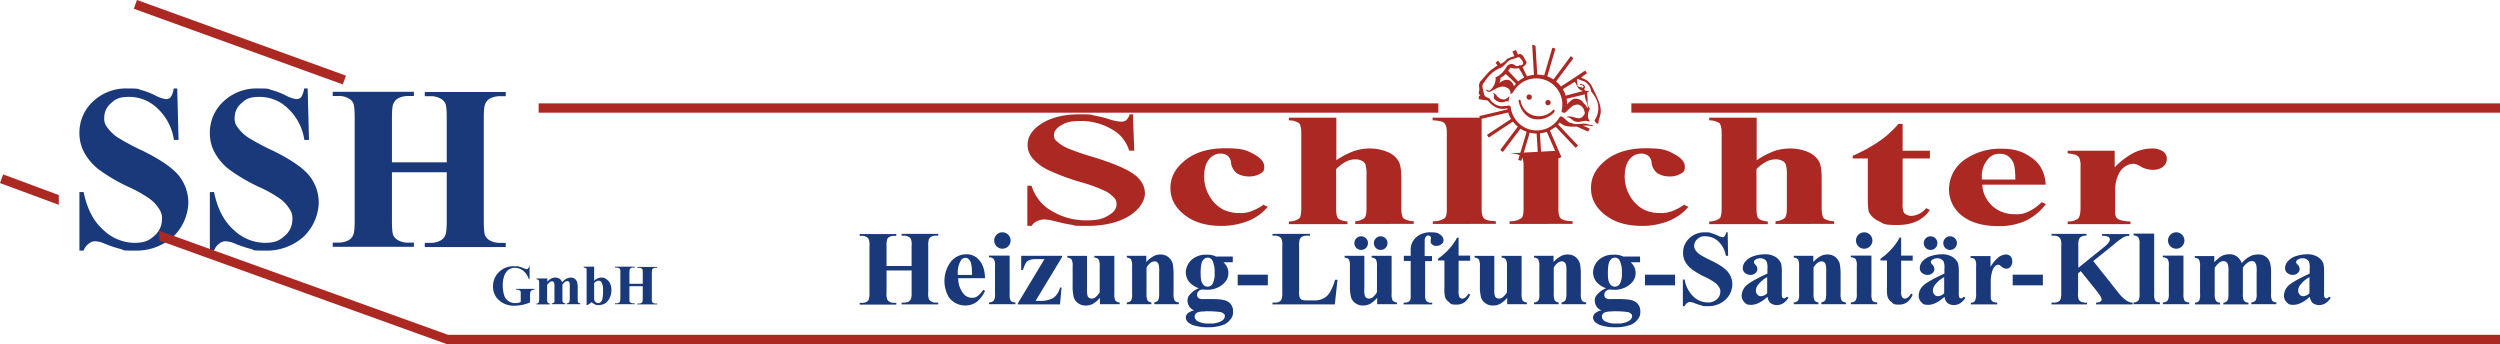 <svg xmlns="http://www.w3.org/2000/svg" width="877.498" height="120.783" viewBox="0 0 877.498 120.783">
  <g id="Logo_SSH" data-name="Logo SSH" transform="translate(0 -1.975)">
    <path id="Pfad_12" data-name="Pfad 12" d="M145.5,81.208V98.1c0,2.8.156,4.516.467,5.217a3.971,3.971,0,0,0,1.791,1.791,7.1,7.1,0,0,0,3.659.779h1.791v1.479h-28.5v-1.479H126.5a7.687,7.687,0,0,0,3.815-.856,3.754,3.754,0,0,0,1.635-1.946c.311-.623.467-2.336.467-5.061V62.211c0-2.8-.156-4.516-.467-5.216a3.622,3.622,0,0,0-1.791-1.791,6.912,6.912,0,0,0-3.659-.779h-1.791V52.946h28.5v1.479h-1.791a7.687,7.687,0,0,0-3.815.856,3.753,3.753,0,0,0-1.635,1.946c-.311.623-.467,2.336-.467,5.061V77.7h19.231V62.289c0-2.8-.156-4.516-.467-5.216a3.97,3.97,0,0,0-1.791-1.791,7.1,7.1,0,0,0-3.659-.779h-1.791V53.024h28.418V54.5h-1.791a7.481,7.481,0,0,0-3.815.856,3.753,3.753,0,0,0-1.635,1.946c-.311.623-.467,2.336-.467,5.061V98.181c0,2.8.156,4.516.467,5.216a3.971,3.971,0,0,0,1.791,1.791,7.1,7.1,0,0,0,3.659.779h1.791v1.479H157.025v-1.479h1.791a7.481,7.481,0,0,0,3.815-.856,3.753,3.753,0,0,0,1.635-1.946c.311-.623.467-2.336.467-5.061v-16.9H145.5ZM115.916,51.7l.467,18.141h-1.635a18.75,18.75,0,0,0-5.684-10.978,14.187,14.187,0,0,0-9.888-4.126c-3.581,0-4.905.7-6.462,2.18A6.555,6.555,0,0,0,90.3,61.977a4.609,4.609,0,0,0,.856,3.192,14.1,14.1,0,0,0,3.737,3.737,80.391,80.391,0,0,0,8.72,4.671c6.384,3.114,10.667,6.073,12.924,8.876a15.181,15.181,0,0,1,3.27,9.577,17.232,17.232,0,0,1-5.294,11.757,19.323,19.323,0,0,1-13.547,4.905c-5.45,0-3.348-.156-4.905-.545A45.611,45.611,0,0,1,90.3,106.2a8.523,8.523,0,0,0-3.192-.779,3.409,3.409,0,0,0-2.18.779,5.28,5.28,0,0,0-1.869,2.491H81.58V88.138H83.06c1.168,5.761,3.426,10.2,6.852,13.236a16,16,0,0,0,10.822,4.594c3.815,0,5.372-.856,7.163-2.491a7.411,7.411,0,0,0,2.647-5.684,5.37,5.37,0,0,0-1.012-3.737,12.568,12.568,0,0,0-3.114-3.426,43.439,43.439,0,0,0-7.4-4.2A61.3,61.3,0,0,1,88.354,80.2a19.125,19.125,0,0,1-4.983-5.761,14.21,14.21,0,0,1-1.791-7.007A14.9,14.9,0,0,1,86.33,56.371,16.885,16.885,0,0,1,98.4,51.778c4.827,0,3.5.234,5.139.623a25.911,25.911,0,0,1,4.594,1.791,11.413,11.413,0,0,0,3.815,1.324,2.23,2.23,0,0,0,1.635-.623,7.075,7.075,0,0,0,1.09-3.114h1.168Zm-45.78,0L70.6,69.841H68.967a18.75,18.75,0,0,0-5.684-10.978A14.187,14.187,0,0,0,53.4,54.736c-3.581,0-4.905.7-6.462,2.18a6.555,6.555,0,0,0-2.414,5.061,4.609,4.609,0,0,0,.856,3.192,14.1,14.1,0,0,0,3.737,3.737,80.388,80.388,0,0,0,8.72,4.671c6.384,3.114,10.667,6.073,12.924,8.876a15.181,15.181,0,0,1,3.27,9.577,17.232,17.232,0,0,1-5.294,11.757,19.323,19.323,0,0,1-13.547,4.905c-5.45,0-3.348-.156-4.905-.545A45.61,45.61,0,0,1,44.52,106.2a8.523,8.523,0,0,0-3.192-.779,3.408,3.408,0,0,0-2.18.779,5.28,5.28,0,0,0-1.869,2.491H35.8V88.138h1.479c1.168,5.761,3.426,10.2,6.852,13.236a16,16,0,0,0,10.822,4.594c3.815,0,5.372-.856,7.163-2.491a7.411,7.411,0,0,0,2.647-5.684,5.37,5.37,0,0,0-1.012-3.737,12.568,12.568,0,0,0-3.114-3.426,43.44,43.44,0,0,0-7.4-4.2A61.3,61.3,0,0,1,42.574,80.2a19.125,19.125,0,0,1-4.983-5.761A14.21,14.21,0,0,1,35.8,67.427a14.9,14.9,0,0,1,4.749-11.056,16.885,16.885,0,0,1,12.068-4.594c4.827,0,3.5.234,5.139.623a25.911,25.911,0,0,1,4.594,1.791,11.412,11.412,0,0,0,3.815,1.324,2.23,2.23,0,0,0,1.635-.623,7.075,7.075,0,0,0,1.09-3.114h1.168Z" transform="translate(-7.927 -18.756)" fill="#1a397a"/>
    <path id="Pfad_13" data-name="Pfad 13" d="M690.272,45.847A7.734,7.734,0,0,1,682.72,48.1c-2.725-.779-4.438-3.581-4.905-6.151a.37.37,0,1,1,.7-.234,6.375,6.375,0,0,0,4.438,5.216,6.734,6.734,0,0,0,6.852-1.791c.311-.467,1.012.156.467.623m-2.414-2.414a.936.936,0,1,1,1.168-.623A.969.969,0,0,1,687.858,43.355Zm-6.618-1.946a.936.936,0,1,0-.623-1.168A.969.969,0,0,0,681.24,41.409Zm-7.085.7c-.623-.389-1.246.156-1.946.234A3.49,3.49,0,0,1,669.25,41.1c-.389-.545.389-1.4-.467-1.791v-.156a1.706,1.706,0,0,1,1.479,1.09,3.253,3.253,0,0,0,2.569,1.09,3.411,3.411,0,0,0,1.791-1.324l-.389,2.1Zm-7.163-4.36Zm7.163-6.462.779-1.09a5.514,5.514,0,0,0,2.958.156s1.4,2.258,1.869,3.27a12.348,12.348,0,0,0-2.1,1.4Zm-.856,1.09s3.348,3.192,3.581,3.5c-.234.234-.467.545-.7.779h0a4.33,4.33,0,0,0-1.09-1.713c-1.4-1.09-2.958-.156-4.127.623a4,4,0,0,0,.545-1.869,6.3,6.3,0,0,0,1.791-1.324Zm27.8,7.163c-.311,1.713,1.168,3.036.934,4.749,0,0-.156.156-.234,0-.234-1.012-1.168-1.479-1.635-2.258a3.173,3.173,0,0,0-3.27-.779,7.894,7.894,0,0,0-2.1,1.869h0a8.866,8.866,0,0,0-.156-2.024l6.54-1.557Zm-.623-1.168-6.151,1.635a8.374,8.374,0,0,0-1.012-2.258l4.127-2.569c.779.389.623,2.569,2.959,3.192Zm-.312-5.061,1.635-1.168-.623-.934-8.487,5.606a9.227,9.227,0,0,0-1.713-1.791l6.073-8.175-.934-.7-6.073,8.175a11.411,11.411,0,0,0-2.18-1.09l2.88-9.732-1.09-.311-2.881,9.732a12.813,12.813,0,0,0-2.414-.311l-.623-10.122-1.168-.389.623,10.589a12.1,12.1,0,0,0-2.413.545l-1.635-3.27c.312,0,1.012-.779,1.168-.934a1.306,1.306,0,0,0,.233-.934c-.778-.934-1.012-2.725-2.491-2.725l-.467.234-.7-1.635-1.246.545.7,1.635a17.059,17.059,0,0,0-2.569.934,5.781,5.781,0,0,1-2.258,1.791l-.934-1.168-.857.779.7.934a7.06,7.06,0,0,0-1.479,1.012c-1.869,1.168-2.959,2.959-4.438,4.438a2.57,2.57,0,0,0-.545,2.1,3.832,3.832,0,0,1-.156,1.869,1.758,1.758,0,0,0,.623,1.246h-.545l-.078,1.168,3.192.467c1.324,1.713,3.582,3.27,5.762,2.881a3.442,3.442,0,0,0,1.168-.156h0v.389l-9.888,2.336.234,1.09,9.888-2.336a8.383,8.383,0,0,0,1.012,2.258l-8.486,5.606.623.934,8.487-5.606a12.344,12.344,0,0,0,1.713,1.791l-6.151,8.175.934.7,6.151-8.175a11.412,11.412,0,0,0,2.18,1.09l-2.958,9.888,1.09.311,2.959-9.888a12.813,12.813,0,0,0,2.414.311l.623,10.122h1.168l-.623-10.2A12.106,12.106,0,0,0,687.7,52.7l4.049,9.343,1.09-.467-4.049-9.343a18.1,18.1,0,0,0,2.025-1.324l7.007,7.4.856-.779-7.007-7.4a4.279,4.279,0,0,0,.545-.7h0A16.686,16.686,0,0,0,693.7,50.44a10.778,10.778,0,0,0,4.438.389l4.049,1.791.623-1.012-2.414-1.09h.389a15.416,15.416,0,0,1,3.27.234v-.234c-1.09-.234-2.024-.545-3.114-.7-1.479,0-2.958.467-4.516-.156-1.635-.234-2.18-1.713-3.5-2.336h-.156a.482.482,0,0,0-.545.156,9.255,9.255,0,0,1-10.667,4.36,9.357,9.357,0,0,1-6.54-7.942c-.156-.311-.467-.467-1.012-.389-.623.156-1.324.078-1.947.234a5.356,5.356,0,0,1-4.516-2.8,8.632,8.632,0,0,1-1.479-.7c-.389-.311-.545-1.557-.856-2.8a2.843,2.843,0,0,1,0-1.4c1.791-2.647,3.036-4.282,5.761-5.606,1.869-.389,2.725-2.881,4.516-3.192.856-.234,1.635-.623,2.491-.779,3.115,2.881.156,3.114.234,2.8-1.635,1.168-1.479-.7-3.348-.311l-.778.311c-.389.156-1.635,3.27-4.36,4.282a5.178,5.178,0,0,1-.545,2.8c-.467.623-.779,1.479-1.635,1.869h-.156c-.312.078-.467-.156-.623-.311H666.6c-.078,0-.234,0-.234.156a1.479,1.479,0,0,0,1.168.623,2.761,2.761,0,0,0,.7-.311c1.557-.7,3.036-1.869,4.671-1.479a4.738,4.738,0,0,1,1.4.7,2.064,2.064,0,0,1,.623,1.713c0,.234.467,0,.934-.467a9.177,9.177,0,0,1,17.051,6.384c0,.234,0,.545.156.623l.545.156h.312a.469.469,0,0,0,.311-.078c.779-.779,1.635-1.557,2.414-2.258a4.236,4.236,0,0,1,2.1-.545,3.121,3.121,0,0,1,2.18,2.491c.311.545-.078,1.09-.467,1.557a1.892,1.892,0,0,1-1.09.7c-1.479.311-3.192-1.09-4.749-.389v.156c1.479-.234,1.946,1.246,3.192,1.479,1.713.467,3.27-.856,4.905.078v-.311h0c-.856-1.168-.623-2.569-.156-3.893,0-.156.311-.156.311-.311a4.072,4.072,0,0,1-.856-2.336,20.871,20.871,0,0,0-.156-3.114c0-.389.389-.623.7-.7a.206.206,0,0,0-.234-.234,1.592,1.592,0,0,1-1.324-.234c-.312-.311,0-.7.156-1.012l-.389-.856c-.545,0-.856-.311-1.4-.311a.7.7,0,0,0,.078.389,1.158,1.158,0,0,1,1.168.545c.078.234-.234.311-.389.467-.545-.467-1.4-.234-1.869-.779.467-.467-.623-2.569.312-2.336a11.48,11.48,0,0,0,2.1.779,5.386,5.386,0,0,1,2.024,1.946,5.66,5.66,0,0,1,.467,1.635,17.94,17.94,0,0,1,1.09,1.479,7.571,7.571,0,0,1,.39,8.253c-.7.467.156.856.233,1.4l.7.234a3.121,3.121,0,0,0,.234-1.168,24.752,24.752,0,0,0,.7-2.569c.311-3.27-1.635-6.151-2.959-9.187a5.758,5.758,0,0,0-3.893-3.192Zm-6.7,12.379h.311c.078,0,.233.078.312.078l-.545-.156Z" transform="translate(-144.776 -4.456)" fill="#ac2823"/>
    <path id="Pfad_14" data-name="Pfad 14" d="M840.26,76.369v5.839a25.4,25.4,0,0,1,7.085-5.294,15.045,15.045,0,0,1,5.839-1.324,6.677,6.677,0,0,1,3.893.934,3.132,3.132,0,0,1,1.48,2.647,3.574,3.574,0,0,1-1.4,2.881,5.425,5.425,0,0,1-3.426,1.012,8.3,8.3,0,0,1-3.971-.934,11.3,11.3,0,0,0-1.946-1.012,3.946,3.946,0,0,0-1.012-.156,4.756,4.756,0,0,0-2.336.623,6.2,6.2,0,0,0-2.647,2.647,12.523,12.523,0,0,0-1.4,5.917v7.474a3.788,3.788,0,0,0,.311,2.024,2.968,2.968,0,0,0,1.557,1.09,14.5,14.5,0,0,0,3.5.467v.934H823.754v-.934a6.01,6.01,0,0,0,3.582-.934c.623-.545.934-1.869.934-4.126V81.9a7.27,7.27,0,0,0-.389-2.881,2.583,2.583,0,0,0-1.246-1.168,12.51,12.51,0,0,0-2.881-.545v-.934H840.26ZM805.379,86.49c0-2.959-.233-4.983-.779-6.073a5.58,5.58,0,0,0-2.335-2.491,5.326,5.326,0,0,0-2.413-.467,4.99,4.99,0,0,0-3.659,1.4,8.857,8.857,0,0,0-2.569,6.7v.934h11.757Zm10.666,1.791H793.778a10.792,10.792,0,0,0,4.282,8.1,11.326,11.326,0,0,0,7.241,2.258,8.523,8.523,0,0,0,4.75-.934,16.9,16.9,0,0,0,4.593-3.27l1.479.623a19.35,19.35,0,0,1-7.319,6,22.865,22.865,0,0,1-9.265,1.791c-6,0-10.589-1.479-13.7-4.36a11.591,11.591,0,0,1-3.737-8.8,12.788,12.788,0,0,1,5.528-10.2,21.76,21.76,0,0,1,12.847-3.815c4.9,0,7.708,1.09,10.666,3.192,3.036,2.1,4.671,5.294,4.9,9.5ZM765.827,66.87v9.5H775.4v2.725h-9.576V94.977a7.754,7.754,0,0,0,.311,2.881,2.16,2.16,0,0,0,1.168,1.012,3.808,3.808,0,0,0,1.479.389,7.236,7.236,0,0,0,5.294-2.725l1.324.623c-2.336,3.5-6.151,5.294-11.367,5.294s-4.749-.467-6.54-1.324a7.456,7.456,0,0,1-3.426-3.036c-.311-.623-.467-2.336-.467-5.061V79.094h-5.294v-.934a57.178,57.178,0,0,0,9.343-5.139,33.492,33.492,0,0,0,6.7-6.073h1.4Zm-51.231-2.1V79.717a28.892,28.892,0,0,1,6.073-3.192,17.869,17.869,0,0,1,5.762-.934,15.939,15.939,0,0,1,6.54,1.4,7.821,7.821,0,0,1,3.581,3.27c.623,1.246.857,3.348.857,6.229V96.534c0,1.946.311,3.192.857,3.659a6.8,6.8,0,0,0,3.5.934v.934H721.215v-.934a5.728,5.728,0,0,0,3.192-1.09c.545-.467.779-1.635.779-3.5V85.089a12.759,12.759,0,0,0-.389-3.971,2.6,2.6,0,0,0-1.324-1.246,4.636,4.636,0,0,0-2.1-.467,7.282,7.282,0,0,0-3.348.779,13.782,13.782,0,0,0-3.5,2.647V96.612c0,1.869.234,2.959.623,3.426.545.623,1.635,1.012,3.348,1.168v.934H697.935v-.934a6.184,6.184,0,0,0,3.66-1.09c.467-.389.7-1.635.7-3.581V70.3c0-1.946-.312-3.192-.856-3.659a6.8,6.8,0,0,0-3.5-.934v-.934H714.6Zm-25.3,30.676,1.324.623a17.452,17.452,0,0,1-7.163,5.061,25.524,25.524,0,0,1-9.109,1.635c-5.45,0-9.732-1.324-13-3.893s-4.905-5.684-4.905-9.343,1.479-6.54,4.438-9.187c3.582-3.192,8.487-4.827,14.715-4.827s7.552.7,10.044,2.024,3.737,2.8,3.737,4.438-.467,1.869-1.479,2.491A7.392,7.392,0,0,1,684,85.4a8.035,8.035,0,0,1-4.2-1.09,5.414,5.414,0,0,1-2.1-3.815,3.438,3.438,0,0,0-1.245-2.414,4.121,4.121,0,0,0-2.336-.7,5.062,5.062,0,0,0-3.581,1.4c-1.479,1.4-2.258,3.581-2.258,6.462a13.3,13.3,0,0,0,1.791,6.929,12.083,12.083,0,0,0,4.983,4.905,13,13,0,0,0,5.683,1.168,10.455,10.455,0,0,0,4.049-.623,18.584,18.584,0,0,0,4.516-2.414Zm-44.3-19.075v20.4c0,1.869.312,3.036,1.012,3.5.7.545,2.024.779,3.971.856v.934H627.863v-.934a6.846,6.846,0,0,0,4.049-1.012c.623-.389.856-1.557.856-3.426V81.663c0-1.869-.311-3.036-1.012-3.5-.7-.545-2.024-.779-3.971-.856l17.129-.934Zm-26.939-11.6v32c0,1.869.311,3.036,1.012,3.5.7.545,2.024.779,3.971.856v.934H600.924v-.934a6.847,6.847,0,0,0,4.049-1.012c.623-.389.856-1.557.856-3.426V70.062c0-1.869-.312-2.959-1.012-3.5s-2.024-.779-3.971-.856v-.934h17.207Zm-51,0V79.717a28.89,28.89,0,0,1,6.073-3.192,17.866,17.866,0,0,1,5.761-.934,15.937,15.937,0,0,1,6.54,1.4,7.823,7.823,0,0,1,3.582,3.27c.623,1.246.856,3.348.856,6.229V96.534c0,1.946.312,3.192.857,3.659a6.8,6.8,0,0,0,3.5.934v.934H573.674v-.934a5.729,5.729,0,0,0,3.192-1.09c.545-.467.778-1.635.778-3.5V85.089a12.745,12.745,0,0,0-.389-3.971,2.6,2.6,0,0,0-1.323-1.246,4.635,4.635,0,0,0-2.1-.467,7.281,7.281,0,0,0-3.348.779,13.787,13.787,0,0,0-3.5,2.647V96.612c0,1.869.234,2.959.623,3.426.545.623,1.635,1.012,3.348,1.168v.934H550.394v-.934a6.182,6.182,0,0,0,3.659-1.09c.467-.389.7-1.635.7-3.581V70.3c0-1.946-.311-3.192-.857-3.659a6.8,6.8,0,0,0-3.5-.934v-.934h16.662ZM541.674,95.444l1.324.623a17.455,17.455,0,0,1-7.163,5.061,25.525,25.525,0,0,1-9.109,1.635c-5.45,0-9.732-1.324-13-3.893s-4.905-5.684-4.905-9.343,1.479-6.54,4.438-9.187c3.581-3.192,8.486-4.827,14.715-4.827s7.552.7,10.044,2.024,3.737,2.8,3.737,4.438-.467,1.869-1.479,2.491a7.39,7.39,0,0,1-3.893.934,8.036,8.036,0,0,1-4.2-1.09,5.415,5.415,0,0,1-2.1-3.815,3.437,3.437,0,0,0-1.246-2.414,4.119,4.119,0,0,0-2.336-.7,5.062,5.062,0,0,0-3.582,1.4c-1.479,1.4-2.258,3.581-2.258,6.462a13.3,13.3,0,0,0,1.791,6.929,12.085,12.085,0,0,0,4.983,4.905,13,13,0,0,0,5.684,1.168,10.456,10.456,0,0,0,4.049-.623,18.583,18.583,0,0,0,4.516-2.414ZM495.66,63.911l.467,12.457h-1.791a12.585,12.585,0,0,0-6.151-7.552,21.274,21.274,0,0,0-10.666-2.881c-3.815,0-5.294.467-7.007,1.479s-2.569,2.18-2.569,3.426a2.425,2.425,0,0,0,.934,2.18,13.985,13.985,0,0,0,4.049,2.569,90.129,90.129,0,0,0,9.421,3.192c6.93,2.18,11.523,4.2,13.937,6.073s3.582,4.049,3.582,6.54-1.947,5.761-5.761,8.019-8.72,3.348-14.637,3.348-3.581-.156-5.294-.389c-1.635-.234-3.737-.7-6.229-1.324a13.254,13.254,0,0,0-3.426-.545,5.442,5.442,0,0,0-2.414.545,4.374,4.374,0,0,0-2.024,1.713H458.6V88.67h1.479a15.232,15.232,0,0,0,7.4,9.032,23.111,23.111,0,0,0,11.757,3.114c4.2,0,5.839-.545,7.786-1.713,1.947-1.09,2.881-2.414,2.881-3.893a3.073,3.073,0,0,0-1.09-2.569,10.524,10.524,0,0,0-3.348-2.336,54.866,54.866,0,0,0-8.019-2.881,78.654,78.654,0,0,1-11.523-4.282,16.629,16.629,0,0,1-5.372-3.971,7.245,7.245,0,0,1-1.869-4.827c0-2.959,1.713-5.528,5.139-7.63s7.786-3.114,13-3.114,3.737.156,5.528.467a38.449,38.449,0,0,1,4.983,1.246,15.156,15.156,0,0,0,4.126.856,3.052,3.052,0,0,0,1.791-.467,4.223,4.223,0,0,0,1.246-2.1h1.324Z" transform="translate(-98.002 -21.497)" fill="#ac2823"/>
    <path id="Pfad_15" data-name="Pfad 15" d="M799.894,145.808H789.306v-3.737h10.589ZM781.52,135.453v3.893a12.067,12.067,0,0,1,2.959-3.5,4.552,4.552,0,0,1,2.414-.856,2.108,2.108,0,0,1,1.635.623,2.49,2.49,0,0,1,.623,1.791,2.7,2.7,0,0,1-.623,1.869,1.768,1.768,0,0,1-1.4.7,2.678,2.678,0,0,1-1.635-.623c-.467-.389-.778-.623-.856-.7-.156,0-.234-.078-.389-.078a1.832,1.832,0,0,0-1.012.389,3.7,3.7,0,0,0-1.09,1.791,12.393,12.393,0,0,0-.545,3.893v4.905c0,.7,0,1.168.156,1.324a1.838,1.838,0,0,0,.623.7,4.743,4.743,0,0,0,1.479.311v.623H774.59v-.623a1.578,1.578,0,0,0,1.479-.623,5.863,5.863,0,0,0,.389-2.725v-9.421a4.884,4.884,0,0,0-.156-1.869,1.985,1.985,0,0,0-.545-.779,2.2,2.2,0,0,0-1.246-.311v-.623h7.007ZM760.5,128.6a2.393,2.393,0,1,1-1.713.7A2.29,2.29,0,0,1,760.5,128.6Zm6.851,0a2.393,2.393,0,1,1-1.713.7A2.289,2.289,0,0,1,767.35,128.6Zm-2.1,20.009v-5.684a9.94,9.94,0,0,0-3.27,2.8,3.317,3.317,0,0,0-.7,1.946,2.127,2.127,0,0,0,.623,1.479,1.643,1.643,0,0,0,1.246.467A3.435,3.435,0,0,0,765.247,148.611Zm0,1.324c-2.1,1.869-3.971,2.725-5.606,2.725s-1.791-.311-2.413-.934a3.226,3.226,0,0,1-.934-2.414,4.985,4.985,0,0,1,1.713-3.5c1.09-1.012,3.581-2.414,7.319-4.127v-1.713a5.673,5.673,0,0,0-.233-2.414,2.019,2.019,0,0,0-.779-.856,2.624,2.624,0,0,0-1.324-.389,3.04,3.04,0,0,0-1.946.545.948.948,0,0,0-.467.779c0,.311.156.545.545.934a2.337,2.337,0,0,1,.7,1.479,2.04,2.04,0,0,1-.7,1.479,2.565,2.565,0,0,1-1.713.623,2.991,2.991,0,0,1-1.947-.7,2.058,2.058,0,0,1-.779-1.635,3.671,3.671,0,0,1,1.012-2.491,6.3,6.3,0,0,1,2.881-1.791,12.738,12.738,0,0,1,3.893-.623,6.649,6.649,0,0,1,3.815,1.012,5.029,5.029,0,0,1,1.868,2.258,16.094,16.094,0,0,1,.234,3.5V148.3a6.392,6.392,0,0,0,.078,1.479c0,.234.156.311.312.467.156.078.233.156.389.156.311,0,.623-.234,1.012-.623l.545.389a6.427,6.427,0,0,1-1.869,1.947,4.185,4.185,0,0,1-2.18.623,3.709,3.709,0,0,1-2.258-.7,3.362,3.362,0,0,1-1.012-2.1Zm-15.1-20.788v6.229h4.049v1.791h-4.049v10.511a4.88,4.88,0,0,0,.156,1.869,1.134,1.134,0,0,0,.467.7,1.243,1.243,0,0,0,.623.234c.779,0,1.557-.623,2.258-1.791l.545.389c-1.012,2.336-2.569,3.5-4.749,3.5s-2.024-.311-2.725-.934a3.462,3.462,0,0,1-1.4-2.024,15.384,15.384,0,0,1-.156-3.348v-9.187H742.9v-.623a21.117,21.117,0,0,0,3.893-3.426,18.222,18.222,0,0,0,2.8-3.971h.623Zm-10.433,6.307v13.469a4.572,4.572,0,0,0,.389,2.336,2.27,2.27,0,0,0,1.635.545v.623h-9.265V151.8a2.068,2.068,0,0,0,1.713-.7,4.211,4.211,0,0,0,.389-2.258v-9.966a3.7,3.7,0,0,0-.467-2.336,2.271,2.271,0,0,0-1.635-.545v-.623h7.163Zm-2.569-8.253a2.881,2.881,0,1,1-2.024,4.905,2.881,2.881,0,0,1,2.024-4.905Zm-17.83,8.253v2.18a9.181,9.181,0,0,1,2.492-2.024,4.839,4.839,0,0,1,2.569-.623,4.284,4.284,0,0,1,2.725.934,4.78,4.78,0,0,1,1.48,2.258,19.883,19.883,0,0,1,.311,3.971v6.618a4.728,4.728,0,0,0,.39,2.414,2.023,2.023,0,0,0,1.479.623v.623h-8.642V151.8a2.1,2.1,0,0,0,1.4-.779,5.97,5.97,0,0,0,.312-2.258v-7.552a10.066,10.066,0,0,0-.156-2.647,1.637,1.637,0,0,0-.545-.856,1.171,1.171,0,0,0-.856-.311c-1.012,0-2.024.7-2.881,2.18v9.187a4.951,4.951,0,0,0,.389,2.414,1.934,1.934,0,0,0,1.324.623v.623H712.46V151.8a1.972,1.972,0,0,0,1.557-.7,4.665,4.665,0,0,0,.312-2.336v-9.654a4.729,4.729,0,0,0-.389-2.414,2.024,2.024,0,0,0-1.479-.623v-.623h6.851Zm-16.194,13.158v-5.684a9.94,9.94,0,0,0-3.27,2.8,3.316,3.316,0,0,0-.7,1.946,2.127,2.127,0,0,0,.623,1.479,1.644,1.644,0,0,0,1.246.467,3.434,3.434,0,0,0,2.1-1.012Zm0,1.324c-2.1,1.869-3.971,2.725-5.606,2.725s-1.791-.311-2.414-.934a3.226,3.226,0,0,1-.934-2.414,4.986,4.986,0,0,1,1.713-3.5c1.09-1.012,3.582-2.414,7.319-4.127v-1.713a5.667,5.667,0,0,0-.234-2.414,2.018,2.018,0,0,0-.779-.856,2.624,2.624,0,0,0-1.324-.389,3.039,3.039,0,0,0-1.947.545.947.947,0,0,0-.467.779c0,.311.156.545.545.934a2.337,2.337,0,0,1,.7,1.479,2.039,2.039,0,0,1-.7,1.479,2.565,2.565,0,0,1-1.713.623,2.99,2.99,0,0,1-1.946-.7,2.058,2.058,0,0,1-.778-1.635,3.671,3.671,0,0,1,1.012-2.491,6.3,6.3,0,0,1,2.881-1.791,12.738,12.738,0,0,1,3.893-.623,6.648,6.648,0,0,1,3.815,1.012,5.029,5.029,0,0,1,1.869,2.258,16.1,16.1,0,0,1,.234,3.5V148.3a6.392,6.392,0,0,0,.078,1.479c0,.234.156.311.312.467.156.078.234.156.389.156.311,0,.623-.234,1.012-.623l.545.389a6.422,6.422,0,0,1-1.869,1.947,4.185,4.185,0,0,1-2.18.623,3.71,3.71,0,0,1-2.258-.7,3.364,3.364,0,0,1-1.012-2.1ZM689.258,127.2l.156,8.253h-.779a9.037,9.037,0,0,0-2.569-4.983,6.642,6.642,0,0,0-4.516-1.869,3.481,3.481,0,0,0-2.959,1.012,3,3,0,0,0-1.09,2.258,2.407,2.407,0,0,0,.389,1.479,5.922,5.922,0,0,0,1.713,1.713,34.9,34.9,0,0,0,3.971,2.1c2.881,1.4,4.827,2.725,5.839,4.049a6.725,6.725,0,0,1,1.479,4.36,7.529,7.529,0,0,1-2.414,5.294,8.805,8.805,0,0,1-6.151,2.258c-2.491,0-1.479-.078-2.18-.234a24.835,24.835,0,0,1-2.647-.856,4.628,4.628,0,0,0-1.479-.389,1.833,1.833,0,0,0-1.012.389,2.446,2.446,0,0,0-.857,1.09h-.623v-9.343h.623a10.559,10.559,0,0,0,3.114,6,7.162,7.162,0,0,0,4.9,2.024,4.344,4.344,0,0,0,3.27-1.09,3.533,3.533,0,0,0,1.246-2.569,2.646,2.646,0,0,0-.467-1.713,5.2,5.2,0,0,0-1.4-1.557,24.112,24.112,0,0,0-3.348-1.946,25.539,25.539,0,0,1-4.827-2.8,8.664,8.664,0,0,1-2.258-2.569,6.26,6.26,0,0,1-.778-3.192,6.724,6.724,0,0,1,2.18-5.061,7.583,7.583,0,0,1,5.45-2.1c2.18,0,1.557.078,2.336.311a14.9,14.9,0,0,1,2.1.779,5.771,5.771,0,0,0,1.713.623,1,1,0,0,0,.779-.311,3.11,3.11,0,0,0,.545-1.4h.545Zm-18.452,18.608H660.217v-3.737h10.589ZM648.616,155a6.153,6.153,0,0,0-2.492.311,1.632,1.632,0,0,0-1.012,1.479,2.032,2.032,0,0,0,1.09,1.635,7.753,7.753,0,0,0,4.049.779,8.188,8.188,0,0,0,3.971-.7c.934-.467,1.479-1.09,1.479-1.869s-.078-.545-.311-.779a2.223,2.223,0,0,0-1.479-.7,33.754,33.754,0,0,0-5.294-.234Zm1.09-18.92a2.163,2.163,0,0,0-1.791,1.09c-.467.7-.7,2.18-.7,4.36s.234,3.036.7,3.737a1.957,1.957,0,0,0,1.713,1.012,2.077,2.077,0,0,0,1.791-1.012,7.447,7.447,0,0,0,.7-3.893,8.883,8.883,0,0,0-.856-4.438,1.928,1.928,0,0,0-1.635-.856Zm3.114-.389H658.5v2.024h-3.27a6.474,6.474,0,0,1,1.246,1.635,4.543,4.543,0,0,1,.467,2.024,4.686,4.686,0,0,1-1.012,3.114,7.513,7.513,0,0,1-2.725,2.1,8.682,8.682,0,0,1-3.114.779c-.934,0-.779,0-2.18-.078a1.877,1.877,0,0,0-1.4.545,1.708,1.708,0,0,0-.545,1.324,1.307,1.307,0,0,0,.467,1.09,2.305,2.305,0,0,0,1.635.389h3.192c2.569,0,4.282.234,5.294.779A3.745,3.745,0,0,1,658.582,155a3.572,3.572,0,0,1-.934,2.8,5.435,5.435,0,0,1-2.491,1.869,14.418,14.418,0,0,1-5.372.856,14.9,14.9,0,0,1-4.2-.467,5.93,5.93,0,0,1-2.725-1.246,2.42,2.42,0,0,1-.856-1.635,2.127,2.127,0,0,1,.623-1.479,4.64,4.64,0,0,1,2.336-1.09,3.594,3.594,0,0,1-2.336-3.27,2.9,2.9,0,0,1,.934-2.413,7.972,7.972,0,0,1,3.036-2.1,7.666,7.666,0,0,1-3.5-2.336,5.56,5.56,0,0,1-1.09-3.348,6.277,6.277,0,0,1,2.024-4.282,7.341,7.341,0,0,1,5.217-1.791,6.753,6.753,0,0,1,3.5.7Zm-24.681-.234v2.18a9.177,9.177,0,0,1,2.492-2.024,4.838,4.838,0,0,1,2.569-.623,4.285,4.285,0,0,1,2.725.934,4.776,4.776,0,0,1,1.479,2.258,19.85,19.85,0,0,1,.312,3.971v6.618a4.732,4.732,0,0,0,.389,2.414,2.024,2.024,0,0,0,1.479.623v.623h-8.642V151.8a2.1,2.1,0,0,0,1.4-.779,5.97,5.97,0,0,0,.311-2.258v-7.552a10.093,10.093,0,0,0-.156-2.647,1.637,1.637,0,0,0-.545-.856,1.171,1.171,0,0,0-.856-.311c-1.012,0-2.024.7-2.881,2.18v9.187a4.949,4.949,0,0,0,.389,2.414,1.933,1.933,0,0,0,1.324.623v.623h-8.642V151.8a1.972,1.972,0,0,0,1.557-.7,4.663,4.663,0,0,0,.311-2.336v-9.654a4.729,4.729,0,0,0-.389-2.414,2.023,2.023,0,0,0-1.479-.623v-.623h6.851Zm-11.212,0v13.314a4.731,4.731,0,0,0,.389,2.414,2.023,2.023,0,0,0,1.479.623v.623h-6.929v-2.258a9.71,9.71,0,0,1-2.414,2.1,5.222,5.222,0,0,1-2.725.623,4.248,4.248,0,0,1-2.569-.856,4.026,4.026,0,0,1-1.479-2.024,16.094,16.094,0,0,1-.389-4.126v-6.774a4.725,4.725,0,0,0-.39-2.414,2.022,2.022,0,0,0-1.479-.623v-.623h6.929v11.6a7.714,7.714,0,0,0,.156,2.336,1.193,1.193,0,0,0,.545.779,1.634,1.634,0,0,0,.857.311,3.262,3.262,0,0,0,1.168-.311,6.332,6.332,0,0,0,1.713-1.946v-9.109a4.732,4.732,0,0,0-.389-2.414,2.024,2.024,0,0,0-1.479-.623v-.623h6.929Zm-22.112-6.307v6.229h4.049v1.791h-4.049v10.511a4.885,4.885,0,0,0,.156,1.869,1.135,1.135,0,0,0,.467.7,1.242,1.242,0,0,0,.623.234c.779,0,1.557-.623,2.258-1.791l.545.389c-1.012,2.336-2.569,3.5-4.749,3.5s-2.024-.311-2.725-.934a3.462,3.462,0,0,1-1.4-2.024,15.36,15.36,0,0,1-.156-3.348v-9.187h-2.258v-.623a21.111,21.111,0,0,0,3.893-3.426,18.216,18.216,0,0,0,2.8-3.971h.623Zm-11.756,8.1v11.834a4.061,4.061,0,0,0,.389,2.18,2.375,2.375,0,0,0,2.1.623v.623H575.508v-.623a4.011,4.011,0,0,0,1.635-.234,1.531,1.531,0,0,0,.7-.7,5.374,5.374,0,0,0,.156-1.869V137.244h-2.414v-1.791H578v-2.1a5.655,5.655,0,0,1,1.868-4.36,7.434,7.434,0,0,1,5.216-1.791c2.18,0,2.569.311,3.348.856a2.4,2.4,0,0,1,1.09,1.869,1.572,1.572,0,0,1-.7,1.4,2.627,2.627,0,0,1-1.791.623,1.867,1.867,0,0,1-1.479-.467,1.36,1.36,0,0,1-.545-1.09,2.158,2.158,0,0,1,.078-.7v-.545c0-.234,0-.467-.234-.545a1.16,1.16,0,0,0-.7-.311,1.2,1.2,0,0,0-.856.467,2.312,2.312,0,0,0-.389,1.4v5.372h2.569v1.791H582.9ZM560.637,128.6a2.393,2.393,0,1,1-1.713.7A2.289,2.289,0,0,1,560.637,128.6Zm6.851,0a2.393,2.393,0,1,1-1.713.7A2.29,2.29,0,0,1,567.488,128.6Zm3.815,6.852v13.314a4.731,4.731,0,0,0,.389,2.414,2.024,2.024,0,0,0,1.479.623v.623h-6.929v-2.258a9.708,9.708,0,0,1-2.414,2.1,5.222,5.222,0,0,1-2.725.623,4.248,4.248,0,0,1-2.569-.856,4.026,4.026,0,0,1-1.479-2.024,16.093,16.093,0,0,1-.389-4.126v-6.774a4.728,4.728,0,0,0-.389-2.414,2.023,2.023,0,0,0-1.479-.623v-.623h6.929v11.6a7.716,7.716,0,0,0,.156,2.336,1.194,1.194,0,0,0,.545.779,1.634,1.634,0,0,0,.857.311,3.264,3.264,0,0,0,1.168-.311,6.335,6.335,0,0,0,1.713-1.946v-9.109a4.729,4.729,0,0,0-.389-2.414,2.024,2.024,0,0,0-1.479-.623v-.623h6.929Zm-19,8.409-.934,8.642H529.494v-.623h.779a3.483,3.483,0,0,0,1.713-.389,1.566,1.566,0,0,0,.7-.856,6.83,6.83,0,0,0,.234-2.336V132.027a5.668,5.668,0,0,0-.234-2.414,2.017,2.017,0,0,0-.778-.856,3.166,3.166,0,0,0-1.635-.389h-.779v-.623h13.158v.623h-1.09a3.482,3.482,0,0,0-1.713.389,2.107,2.107,0,0,0-.779.856,6.833,6.833,0,0,0-.234,2.336v15.805a5.671,5.671,0,0,0,.234,2.414,1.688,1.688,0,0,0,.857.779,10.537,10.537,0,0,0,2.18.156h2.024a6.784,6.784,0,0,0,3.27-.7,6.013,6.013,0,0,0,2.258-2.18,18.434,18.434,0,0,0,1.791-4.36h.779Zm-24.448,1.946H517.27v-3.737h10.589ZM505.669,155a6.152,6.152,0,0,0-2.491.311,1.632,1.632,0,0,0-1.012,1.479,2.032,2.032,0,0,0,1.09,1.635,7.752,7.752,0,0,0,4.049.779,8.191,8.191,0,0,0,3.971-.7c.934-.467,1.479-1.09,1.479-1.869s-.078-.545-.311-.779a2.223,2.223,0,0,0-1.479-.7,33.754,33.754,0,0,0-5.294-.234Zm1.09-18.92a2.164,2.164,0,0,0-1.791,1.09c-.467.7-.7,2.18-.7,4.36s.234,3.036.7,3.737a1.957,1.957,0,0,0,1.713,1.012,2.077,2.077,0,0,0,1.791-1.012,7.444,7.444,0,0,0,.7-3.893,8.884,8.884,0,0,0-.856-4.438,1.928,1.928,0,0,0-1.635-.856Zm3.114-.389h5.684v2.024h-3.27a6.475,6.475,0,0,1,1.246,1.635A4.543,4.543,0,0,1,514,141.37a4.685,4.685,0,0,1-1.012,3.114,7.511,7.511,0,0,1-2.725,2.1,8.684,8.684,0,0,1-3.114.779c-.934,0-.779,0-2.18-.078a1.876,1.876,0,0,0-1.4.545,1.708,1.708,0,0,0-.545,1.324,1.307,1.307,0,0,0,.467,1.09,2.305,2.305,0,0,0,1.635.389h3.192c2.569,0,4.282.234,5.294.779A3.744,3.744,0,0,1,515.635,155a3.573,3.573,0,0,1-.934,2.8,5.438,5.438,0,0,1-2.492,1.869,14.418,14.418,0,0,1-5.372.856,14.9,14.9,0,0,1-4.2-.467,5.93,5.93,0,0,1-2.725-1.246,2.42,2.42,0,0,1-.856-1.635,2.127,2.127,0,0,1,.623-1.479,4.639,4.639,0,0,1,2.336-1.09,3.594,3.594,0,0,1-2.336-3.27,2.9,2.9,0,0,1,.934-2.413,7.969,7.969,0,0,1,3.036-2.1,7.665,7.665,0,0,1-3.5-2.336,5.561,5.561,0,0,1-1.09-3.348,6.276,6.276,0,0,1,2.024-4.282,7.34,7.34,0,0,1,5.216-1.791,6.754,6.754,0,0,1,3.5.7Zm-24.681-.234v2.18a9.179,9.179,0,0,1,2.491-2.024,4.839,4.839,0,0,1,2.569-.623,4.285,4.285,0,0,1,2.725.934,4.778,4.778,0,0,1,1.479,2.258,19.859,19.859,0,0,1,.311,3.971v6.618a4.73,4.73,0,0,0,.389,2.414,2.023,2.023,0,0,0,1.479.623v.623H488V151.8a2.1,2.1,0,0,0,1.4-.779,5.969,5.969,0,0,0,.311-2.258v-7.552a10.077,10.077,0,0,0-.156-2.647,1.637,1.637,0,0,0-.545-.856,1.171,1.171,0,0,0-.856-.311c-1.012,0-2.024.7-2.881,2.18v9.187a4.947,4.947,0,0,0,.389,2.414,1.933,1.933,0,0,0,1.324.623v.623h-8.642V151.8a1.972,1.972,0,0,0,1.557-.7,4.663,4.663,0,0,0,.312-2.336v-9.654a4.729,4.729,0,0,0-.389-2.414,2.024,2.024,0,0,0-1.479-.623v-.623h6.851Zm-11.212,0v13.314a4.729,4.729,0,0,0,.389,2.414,2.023,2.023,0,0,0,1.479.623v.623H468.92v-2.258a9.709,9.709,0,0,1-2.414,2.1,5.222,5.222,0,0,1-2.725.623,4.249,4.249,0,0,1-2.57-.856,4.027,4.027,0,0,1-1.479-2.024,16.093,16.093,0,0,1-.389-4.126v-6.774a4.731,4.731,0,0,0-.389-2.414,2.024,2.024,0,0,0-1.479-.623v-.623H464.4v11.6a7.715,7.715,0,0,0,.156,2.336,1.193,1.193,0,0,0,.545.779,1.632,1.632,0,0,0,.856.311,3.264,3.264,0,0,0,1.168-.311,6.331,6.331,0,0,0,1.713-1.946v-9.109a4.728,4.728,0,0,0-.389-2.414,2.023,2.023,0,0,0-1.479-.623v-.623H473.9ZM454.906,152.5H440.113v-.389l9.343-15.494h-2.725a7.126,7.126,0,0,0-2.569.311,2.674,2.674,0,0,0-1.246,1.012,12.168,12.168,0,0,0-1.012,2.491h-.623v-4.983h14.326v.467l-9.265,15.338h1.168a9.479,9.479,0,0,0,5.061-1.012,6.246,6.246,0,0,0,2.336-3.659h.545l-.545,5.839Zm-17.674-17.051v13.469a4.57,4.57,0,0,0,.389,2.336,2.271,2.271,0,0,0,1.635.545v.623h-9.265V151.8a2.068,2.068,0,0,0,1.713-.7,4.211,4.211,0,0,0,.389-2.258v-9.966a3.7,3.7,0,0,0-.467-2.336,2.271,2.271,0,0,0-1.635-.545v-.623h7.163Zm-2.569-8.253a2.881,2.881,0,1,1-2.024,4.905,2.881,2.881,0,0,1,2.024-4.905ZM424,142.149a16.346,16.346,0,0,0-.311-4.049,3.458,3.458,0,0,0-1.012-1.635,1.436,1.436,0,0,0-1.012-.311,1.8,1.8,0,0,0-1.557.934,8.126,8.126,0,0,0-1.09,4.438v.623Zm4.516,1.168h-9.343a8.7,8.7,0,0,0,1.791,5.372A3.827,3.827,0,0,0,424,150.168a2.855,2.855,0,0,0,2.024-.623,7.908,7.908,0,0,0,1.947-2.18l.623.389a10.607,10.607,0,0,1-3.037,3.971,7.153,7.153,0,0,1-9.654-1.713,11.312,11.312,0,0,1,.778-12.613,7,7,0,0,1,5.372-2.491,5.574,5.574,0,0,1,4.516,2.1c1.246,1.4,1.946,3.5,2.024,6.306Zm-34.491-2.725V148.3a5.671,5.671,0,0,0,.234,2.414,2.018,2.018,0,0,0,.779.856,3.164,3.164,0,0,0,1.635.389h.778v.623H384.6v-.623h.779a3.483,3.483,0,0,0,1.713-.389,1.567,1.567,0,0,0,.7-.856,6.833,6.833,0,0,0,.233-2.336V132.105a5.672,5.672,0,0,0-.233-2.414,2.018,2.018,0,0,0-.779-.857,3.165,3.165,0,0,0-1.635-.389H384.6v-.623h12.846v.623h-.778a3.712,3.712,0,0,0-1.713.389,1.567,1.567,0,0,0-.7.857,6.836,6.836,0,0,0-.234,2.336v7.007h8.8v-7.007a5.671,5.671,0,0,0-.234-2.414,1.811,1.811,0,0,0-.856-.856,3.165,3.165,0,0,0-1.635-.389h-.778v-.623h12.846v.623h-.779a3.482,3.482,0,0,0-1.713.389,2.107,2.107,0,0,0-.779.856,6.829,6.829,0,0,0-.234,2.336v16.272a5.671,5.671,0,0,0,.234,2.414,1.811,1.811,0,0,0,.856.857,3.164,3.164,0,0,0,1.635.389h.779v.623H399.315v-.623h.778a3.483,3.483,0,0,0,1.713-.389,2.109,2.109,0,0,0,.779-.857,6.831,6.831,0,0,0,.234-2.336v-7.708Z" transform="translate(-82.846 -43.683)" fill="#1a397a"/>
    <path id="Pfad_16" data-name="Pfad 16" d="M1010.849,148.611v-5.684a9.938,9.938,0,0,0-3.27,2.8,3.317,3.317,0,0,0-.7,1.946,2.125,2.125,0,0,0,.623,1.479,1.642,1.642,0,0,0,1.245.467,3.435,3.435,0,0,0,2.1-1.012m0,1.324c-2.1,1.869-3.971,2.725-5.606,2.725s-1.791-.311-2.413-.934a3.226,3.226,0,0,1-.934-2.414,4.985,4.985,0,0,1,1.713-3.5c1.09-1.012,3.581-2.414,7.318-4.126v-1.713a5.666,5.666,0,0,0-.234-2.414,2.014,2.014,0,0,0-.779-.856,2.625,2.625,0,0,0-1.323-.389,3.039,3.039,0,0,0-1.947.545.947.947,0,0,0-.467.779c0,.311.155.545.545.934a2.337,2.337,0,0,1,.7,1.479,2.04,2.04,0,0,1-.7,1.479,2.566,2.566,0,0,1-1.713.623,2.992,2.992,0,0,1-1.947-.7,2.058,2.058,0,0,1-.778-1.635,3.67,3.67,0,0,1,1.012-2.491,6.3,6.3,0,0,1,2.881-1.791,12.74,12.74,0,0,1,3.893-.623,6.649,6.649,0,0,1,3.815,1.012,5.031,5.031,0,0,1,1.869,2.258,16.114,16.114,0,0,1,.234,3.5V148.3a6.412,6.412,0,0,0,.078,1.479c0,.234.155.311.312.467.155.078.233.156.389.156.312,0,.623-.234,1.012-.623l.545.389a6.426,6.426,0,0,1-1.868,1.946,4.187,4.187,0,0,1-2.18.623,3.709,3.709,0,0,1-2.258-.7,3.362,3.362,0,0,1-1.012-2.1Zm-33.4-14.482v2.258a11.954,11.954,0,0,1,2.569-2.18,5.773,5.773,0,0,1,2.647-.623,4.5,4.5,0,0,1,2.725.779,5.387,5.387,0,0,1,1.713,2.336,9.306,9.306,0,0,1,2.8-2.336,5.76,5.76,0,0,1,2.8-.7,4.127,4.127,0,0,1,4.282,2.8,12.931,12.931,0,0,1,.389,3.971v7.007a4.724,4.724,0,0,0,.389,2.414,2.023,2.023,0,0,0,1.479.623v.623h-8.8V151.8a1.916,1.916,0,0,0,1.557-.779,4.686,4.686,0,0,0,.311-2.258v-7.319a11.6,11.6,0,0,0-.156-2.881,2.693,2.693,0,0,0-.545-.934,1.241,1.241,0,0,0-.934-.311,2.53,2.53,0,0,0-1.557.545,6.953,6.953,0,0,0-1.635,1.713v9.187a4.869,4.869,0,0,0,.311,2.336,1.946,1.946,0,0,0,1.635.779v.623h-8.8v-.623a1.541,1.541,0,0,0,1.09-.389,1.782,1.782,0,0,0,.545-.779,8.865,8.865,0,0,0,.156-1.946v-7.319a11.591,11.591,0,0,0-.156-2.881,1.987,1.987,0,0,0-.623-.934,1.5,1.5,0,0,0-.934-.311,2.624,2.624,0,0,0-1.323.389,7.418,7.418,0,0,0-1.791,1.946v9.187a4.786,4.786,0,0,0,.39,2.336,1.789,1.789,0,0,0,1.479.7v.623h-8.8v-.623a1.7,1.7,0,0,0,1.479-.7,4.666,4.666,0,0,0,.311-2.336V139.19a4.73,4.73,0,0,0-.389-2.414,2.024,2.024,0,0,0-1.479-.623v-.623h6.93Zm-10.822,0v13.469a4.575,4.575,0,0,0,.389,2.336,2.271,2.271,0,0,0,1.635.545v.623h-9.265V151.8a2.068,2.068,0,0,0,1.713-.7,4.211,4.211,0,0,0,.389-2.258v-9.966a3.7,3.7,0,0,0-.467-2.336,2.271,2.271,0,0,0-1.635-.545v-.623h7.163Zm-2.569-8.253a2.881,2.881,0,1,1-2.024,4.905,2.881,2.881,0,0,1,2.024-4.905Zm-7.708.545v21.177a4.569,4.569,0,0,0,.389,2.336,2.27,2.27,0,0,0,1.635.545v.623h-9.265V151.8a2.069,2.069,0,0,0,1.713-.7,4.213,4.213,0,0,0,.389-2.258v-17.6a3.857,3.857,0,0,0-.467-2.336,2.669,2.669,0,0,0-1.635-.623v-.623h7.163Zm-21.411,9.5,8.642,10.9a12.86,12.86,0,0,0,3.192,3.114,3.86,3.86,0,0,0,2.024.623v.623H935.949v-.623a2.931,2.931,0,0,0,1.557-.389.817.817,0,0,0,.389-.7c0-.545-.545-1.479-1.635-2.881l-5.684-7.085-.934.779v6.774a5.459,5.459,0,0,0,.234,2.414,1.688,1.688,0,0,0,.856.779,4.368,4.368,0,0,0,2.024.311v.623H920.3v-.623h.778a3.483,3.483,0,0,0,1.713-.389,1.568,1.568,0,0,0,.7-.856,6.843,6.843,0,0,0,.233-2.336V132.027a5.679,5.679,0,0,0-.233-2.414,2.019,2.019,0,0,0-.779-.856,3.164,3.164,0,0,0-1.635-.389H920.3v-.623h12.3v.623a3.715,3.715,0,0,0-1.869.389,2.106,2.106,0,0,0-.779.856,6.828,6.828,0,0,0-.234,2.336v7.708l9.187-7.4c1.246-1.012,1.869-1.869,1.869-2.491a1.018,1.018,0,0,0-.779-1.09,4.8,4.8,0,0,0-1.946-.234v-.623h9.577v.623a4.562,4.562,0,0,0-2.025.467,27.235,27.235,0,0,0-3.426,2.569l-7.241,5.839Z" transform="translate(-200.231 -43.683)" fill="#1a397a"/>
    <path id="Pfad_17" data-name="Pfad 17" d="M269.183,149.441v4.127a4.184,4.184,0,0,0,.078,1.246c0,.156.233.311.467.467a1.54,1.54,0,0,0,.856.156h.467v.311h-6.929v-.311h.467a1.213,1.213,0,0,0,.934-.234.8.8,0,0,0,.389-.467c0-.156.078-.545.078-1.246v-8.72a4.189,4.189,0,0,0-.078-1.246c0-.156-.234-.311-.467-.467a1.54,1.54,0,0,0-.856-.156h-.467v-.311h6.929v.311h-.467a1.213,1.213,0,0,0-.934.234.8.8,0,0,0-.389.467c0,.156-.078.545-.078,1.246v3.737h4.671v-3.737a4.189,4.189,0,0,0-.078-1.246c0-.156-.234-.311-.467-.467a1.54,1.54,0,0,0-.856-.156h-.467v-.311h6.929v.311h-.467a1.213,1.213,0,0,0-.934.234.8.8,0,0,0-.389.467c0,.156-.078.545-.078,1.246v8.72a4.192,4.192,0,0,0,.078,1.246c0,.156.234.311.467.467a1.54,1.54,0,0,0,.856.156h.467v.311h-6.929v-.311h.467a1.213,1.213,0,0,0,.934-.234.8.8,0,0,0,.389-.467c0-.156.078-.545.078-1.246v-4.127ZM256.8,148.429v5.606a1.357,1.357,0,0,0,.467.934,1.29,1.29,0,0,0,.934.389,1.063,1.063,0,0,0,.856-.311,2,2,0,0,0,.623-1.09,12.97,12.97,0,0,0,.234-3.036,5.025,5.025,0,0,0-.545-2.881,1.135,1.135,0,0,0-1.012-.545,2.563,2.563,0,0,0-1.635.934Zm0-5.917v5.061a3.542,3.542,0,0,1,2.492-1.168,2.6,2.6,0,0,1,1.791.545,3.734,3.734,0,0,1,1.324,1.557,5.688,5.688,0,0,1,.467,2.336,6.932,6.932,0,0,1-.623,2.725,5.272,5.272,0,0,1-1.557,1.869,4.465,4.465,0,0,1-2.258.623c-.856,0-.934,0-1.324-.234a3.4,3.4,0,0,1-1.168-.779l-1.479,1.012h-.311V143.446a.517.517,0,0,0-.311-.389,1.555,1.555,0,0,0-.7-.156v-.311h3.815Zm-16.428,4.126v1.246a4.65,4.65,0,0,1,1.4-1.168,2.667,2.667,0,0,1,1.4-.311,2.982,2.982,0,0,1,1.479.389,3.1,3.1,0,0,1,.934,1.246,5.011,5.011,0,0,1,1.479-1.246,3.493,3.493,0,0,1,1.479-.389,2.4,2.4,0,0,1,1.479.467,2.185,2.185,0,0,1,.779,1.09,7.088,7.088,0,0,1,.233,2.1V153.8c0,.7,0,1.168.156,1.324a1.038,1.038,0,0,0,.779.311v.311h-4.749v-.311a.977.977,0,0,0,.856-.467,3.3,3.3,0,0,0,.156-1.246V149.83a7.224,7.224,0,0,0-.078-1.557.526.526,0,0,0-.311-.467,1.107,1.107,0,0,0-.467-.156,1.3,1.3,0,0,0-.856.311,5.085,5.085,0,0,0-.856.934V153.8c0,.623,0,1.09.156,1.246a1,1,0,0,0,.856.389v.311h-4.749v-.311a.839.839,0,0,0,.623-.156.778.778,0,0,0,.311-.389v-4.983a6.8,6.8,0,0,0-.078-1.557.526.526,0,0,0-.311-.467.572.572,0,0,0-.467-.156.858.858,0,0,0-.7.234,6.138,6.138,0,0,0-1.012,1.012v4.905c0,.623,0,1.09.156,1.246.156.234.389.311.779.389v.311H236.56v-.311a.859.859,0,0,0,.779-.389,3.3,3.3,0,0,0,.156-1.246v-5.216c0-.7,0-1.168-.156-1.324a1.038,1.038,0,0,0-.779-.311v-.311H240.3Zm-6.229-4.438v4.671h-.311a6.1,6.1,0,0,0-1.947-2.881,4.98,4.98,0,0,0-2.881-1.012,3.863,3.863,0,0,0-2.491.856,4.949,4.949,0,0,0-1.4,2.336,10.169,10.169,0,0,0-.389,3.036,11.993,11.993,0,0,0,.467,3.348,3.854,3.854,0,0,0,1.479,2.1,4.119,4.119,0,0,0,2.336.7,2.707,2.707,0,0,0,1.012-.078,2.537,2.537,0,0,0,1.012-.311v-2.725a2.966,2.966,0,0,0-.078-1.012c0-.156-.234-.311-.467-.389a1.28,1.28,0,0,0-.779-.156H229.4v-.311h6.462v.311a1.605,1.605,0,0,0-1.012.234,1.689,1.689,0,0,0-.467.545c0,.156-.078.467-.078.934v2.725a15.026,15.026,0,0,1-2.647.856,17.174,17.174,0,0,1-2.881.311,7.931,7.931,0,0,1-3.114-.545,6.813,6.813,0,0,1-2.18-1.324A5.616,5.616,0,0,1,222,152.555a6.465,6.465,0,0,1-.7-3.036,6.816,6.816,0,0,1,2.1-5.061,7.158,7.158,0,0,1,5.294-2.024c2.1,0,1.246,0,1.791.156a5.727,5.727,0,0,1,1.4.467,6.175,6.175,0,0,0,1.168.389.58.58,0,0,0,.545-.234,2.248,2.248,0,0,0,.467-.779h.311Z" transform="translate(-48.253 -47.004)" fill="#1a397a"/>
    <rect id="Rechteck_56" data-name="Rechteck 56" width="315.792" height="3.27" transform="translate(189.063 38.255)" fill="#ac2823"/>
    <rect id="Rechteck_57" data-name="Rechteck 57" width="304.892" height="3.27" transform="translate(572.606 38.255)" fill="#ac2823"/>
    <path id="Pfad_18" data-name="Pfad 18" d="M20.638,108.341,1.094,101.1,0,104.136l20.638,7.63Zm136.8,49.128L55.894,120.876V124.3l100.922,36.36H877.5v-3.27H157.441Z" transform="translate(0 -37.904)" fill="#ac2823" fill-rule="evenodd"/>
    <rect id="Rechteck_58" data-name="Rechteck 58" width="3.27" height="78.014" transform="translate(46.962 5.05) rotate(-70.1)" fill="#ac2823"/>
  </g>
</svg>
